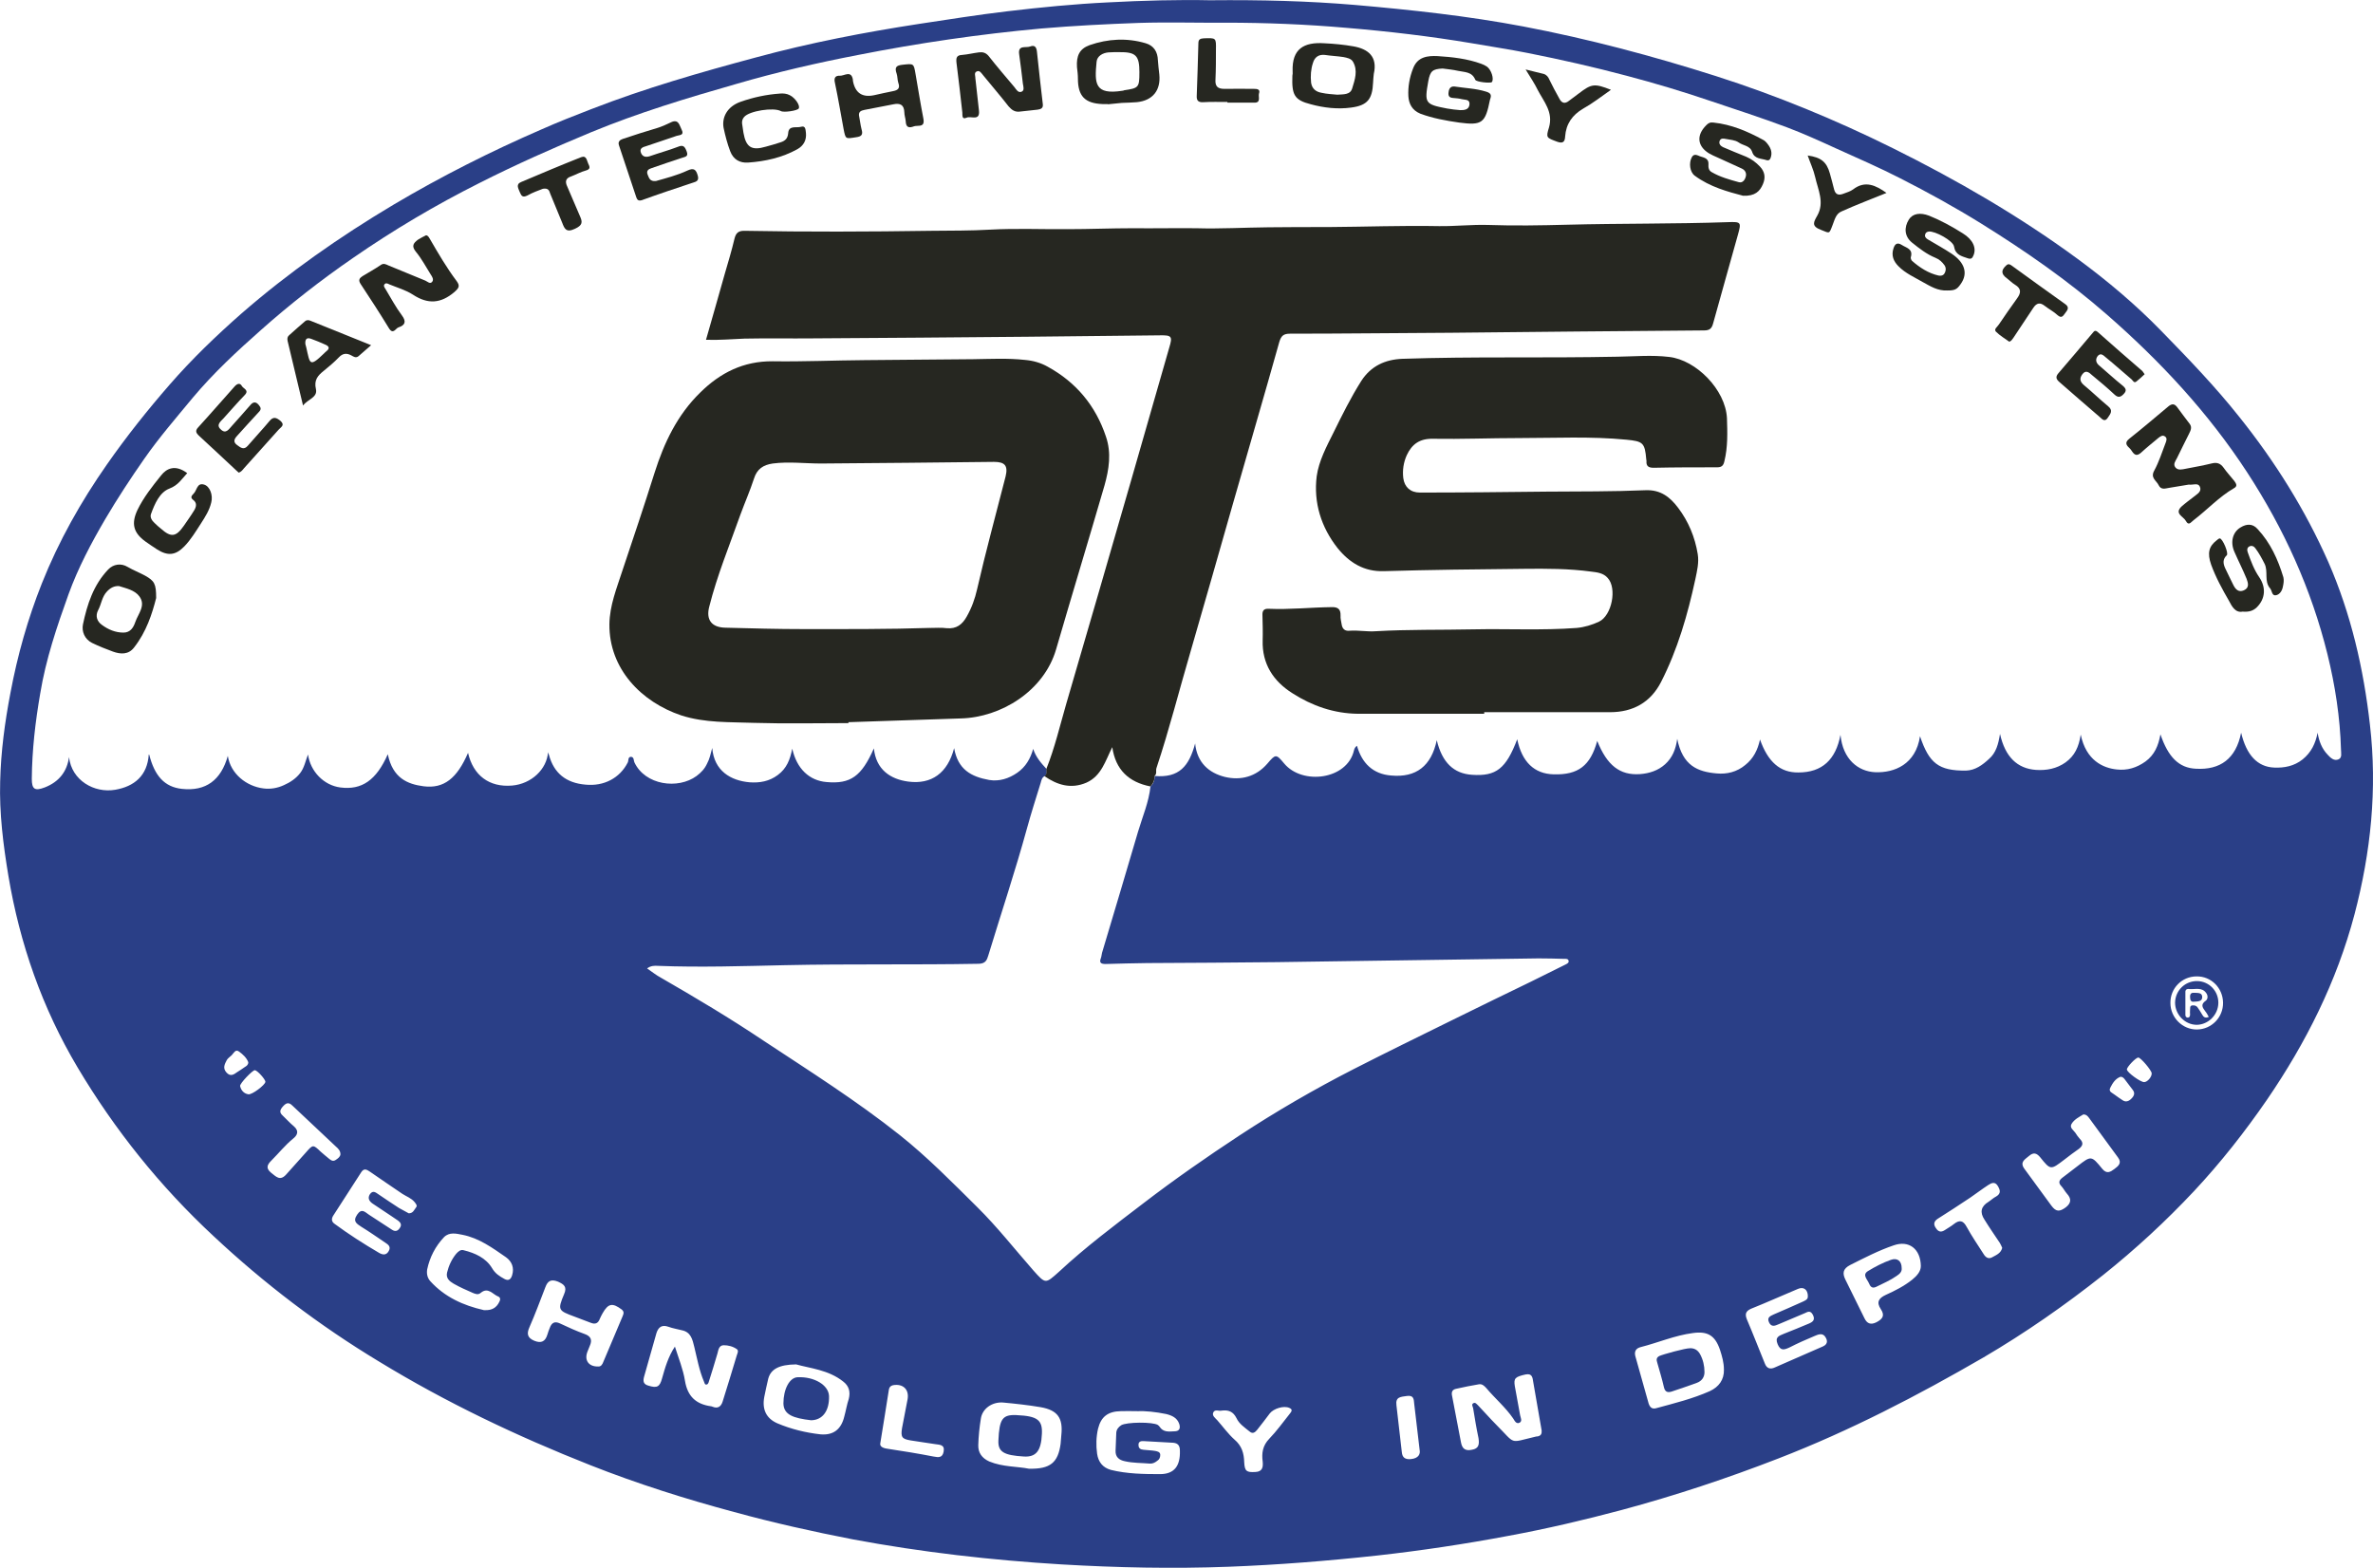 <svg xmlns="http://www.w3.org/2000/svg" id="Layer_2" data-name="Layer 2" viewBox="0 0 866.48 572.48"><defs><style>      .cls-1 {        fill: #262721;      }      .cls-1, .cls-2 {        fill-rule: evenodd;      }      .cls-2 {        fill: #2a3f87;      }    </style></defs><g id="Layer_1-2" data-name="Layer 1"><g><path class="cls-2" d="M442.18.09h0c18.11-.17,35.36.26,52.52,1.71,20.58,1.79,41.16,4.01,61.49,7.86,23.83,4.53,47.23,10.76,70.29,18.1,22.2,7.09,43.73,15.97,64.57,26.3,23.57,11.7,46.29,24.85,67.47,40.4,10.93,8.03,21.27,16.74,30.66,26.39,9.82,10.08,19.64,20.24,28.44,31.34,13.07,16.31,24.08,33.9,32.54,53.03,8.28,18.96,12.89,38.94,15.2,59.44,2.73,23.48.34,46.54-5.64,69.26-6.49,24.51-17.68,46.8-31.94,67.64-8.11,11.78-16.91,22.97-26.65,33.39-10.34,11.02-21.44,21.27-33.22,30.66-13.92,11.02-28.35,21.09-43.64,30.06-24.17,14.01-48.85,26.82-74.9,36.9-18.7,7.26-37.75,13.58-57.13,18.79-13.75,3.67-27.59,6.92-41.51,9.48-15.88,2.99-31.77,5.38-47.82,7.17-18.02,1.96-36.04,3.41-54.23,4.1-20.41.77-40.74.34-61.06-.85-25.54-1.54-50.99-4.44-76.18-9.14-14.52-2.82-29.04-6.06-43.38-9.99-17.85-4.79-35.36-10.34-52.44-17.08-26.82-10.59-52.69-22.89-77.29-37.91-21.78-13.15-41.85-28.44-60.38-45.78-19.56-18.19-36.04-38.77-49.62-61.57-12.9-21.69-21.1-45.09-25.28-70.03-1.88-11.36-3.33-22.8-2.99-34.42.26-10.93,1.71-21.69,3.76-32.37,2.56-13.66,6.32-26.99,11.44-39.88,6.15-15.46,14.26-29.89,23.83-43.56,7.09-10.16,14.86-19.9,22.97-29.21,8.03-9.22,16.83-17.68,26.05-25.79,17.25-15.03,35.96-28.1,55.6-39.8,17.42-10.33,35.53-19.47,54.06-27.5,5.98-2.65,12.04-5.04,18.02-7.34,19.73-7.68,39.97-13.49,60.38-18.96,19.56-5.3,39.46-9.14,59.44-12.21,10.76-1.62,21.44-3.33,32.28-4.61,12.21-1.45,24.42-2.65,36.72-3.24,12.81-.68,25.62-1.03,37.58-.77M381.38,283.44h0c-.94.51-1.11,1.45-1.37,2.39-1.71,5.55-3.5,11.1-5.04,16.74-4.27,15.54-9.39,30.83-14.09,46.29-.51,1.71-1.02,2.99-3.42,3.07-23.57.43-47.23,0-70.8.51-15.46.34-30.92.85-46.37.25-1.28-.09-2.65-.09-4.01.94,1.88,1.28,3.33,2.48,4.95,3.33,12.73,7.34,25.36,14.86,37.58,23.06,16.83,11.1,33.99,21.95,49.79,34.5,10.08,8.03,19.13,17.25,28.27,26.3,7.34,7.26,13.67,15.37,20.5,23.14,4.44,4.95,4.35,4.87,9.31.43,9.73-9.05,20.33-16.99,30.83-25.02,11.36-8.71,23.14-16.91,35.1-24.77,13.41-8.8,27.24-16.82,41.59-24.17,11.7-5.98,23.57-11.78,35.36-17.59,9.82-4.87,19.73-9.65,29.55-14.43,4.18-2.05,8.37-4.18,12.56-6.23.51-.26,1.2-.6,1.11-1.2-.09-.94-.94-.85-1.54-.85-3.16-.09-6.32-.17-9.48-.17-31.85.43-63.71.94-95.57,1.37-15.72.17-31.51.26-47.31.34-5.04.08-10.16.17-15.2.34-1.62,0-2.39-.43-1.71-2.13.26-.69.26-1.37.43-1.97,4.44-14.78,8.79-29.46,13.15-44.24,1.62-5.46,3.93-10.76,4.53-16.48,1.11-1.02,1.54-2.31,1.54-3.84,8.97.77,12.55-3.59,14.77-11.87.69,7,5.04,10.76,10.85,12.21,5.72,1.37,11.36,0,15.54-4.87,2.99-3.5,3.16-3.59,6.15,0,6.66,7.94,22.97,5.89,25.45-4.78.17-.68.42-1.28,1.11-1.71,1.79,6.32,5.81,10.33,12.47,10.85,9.14.85,14.69-3.5,16.66-12.9,1.96,8.2,6.23,12.21,12.89,12.64,8.8.6,12.39-2.22,16.49-12.98,1.71,8.28,6.23,12.64,13.32,12.81,8.97.25,13.41-3.16,15.89-12.21,3.59,8.97,8.28,12.64,15.63,12.13,3.41-.26,6.57-1.28,9.14-3.58,2.65-2.39,3.93-5.47,4.44-9.31,1.96,9.82,7.43,12.04,14.43,12.64,3.67.34,7.34-.51,10.42-3.08,2.99-2.39,4.53-5.46,5.38-9.31,2.9,8.2,7.35,12.13,14.01,12.04,8.71,0,13.66-4.7,15.37-13.75.85,8.97,6.49,13.41,12.73,13.66,6.92.25,14.77-2.82,16.31-13.15,3.33,9.91,6.83,12.64,16.74,12.56,3.42-.09,6.07-2.05,8.46-4.27,2.56-2.22,3.42-5.38,4.01-9.14,1.88,8.45,6.32,12.64,13.07,13.15,3.93.26,7.6-.43,10.85-2.73,3.33-2.39,4.87-5.64,5.55-10.16,1.96,9.48,8.2,12.21,13.15,12.73,3.84.43,7.26-.6,10.5-2.91,3.24-2.39,4.7-5.64,5.46-9.91,2.82,8.28,6.75,12.3,12.98,12.55,8.79.51,14.6-3.59,16.48-13.15,1.96,8.2,5.98,12.47,12.04,12.73,3.67.17,7.34-.52,10.42-2.99,3.16-2.56,4.7-5.81,5.47-9.74.51,3.08,1.54,5.81,3.67,8.03,1.02,1.11,2.31,2.39,3.93,1.71,1.45-.6.94-2.3.94-3.59-.34-11.79-2.13-23.4-4.95-34.84-5.9-23.83-15.89-45.78-29.3-66.36-14.26-21.86-31.77-40.65-51.24-57.64-14.26-12.47-29.8-23.23-45.86-33.22-9.65-5.98-19.56-11.44-29.64-16.57-7.68-3.93-15.54-7.34-23.32-10.85-5.98-2.73-11.96-5.46-18.1-7.77-9.14-3.42-18.36-6.41-27.5-9.48-10.25-3.5-20.58-6.58-30.92-9.31-11.87-3.16-23.91-5.89-35.95-8.28-6.83-1.37-13.75-2.39-20.58-3.59-15.2-2.56-30.49-4.35-45.78-5.63-14.6-1.28-29.38-1.88-44.07-1.88-10.59.08-21.09-.25-31.68.08-11.96.43-23.83,1.03-35.78,2.05-22.46,2.05-44.66,5.3-66.78,9.65-15.03,2.9-29.89,6.32-44.5,10.59-17.94,5.13-35.78,10.51-53.12,17.68-13.75,5.72-27.41,11.78-40.74,18.53-15.97,8.03-31.26,17.08-45.95,27.24-11.79,8.11-23.06,16.91-33.73,26.39-8.79,7.77-17.34,15.71-24.94,24.77-6.06,7.35-12.3,14.52-17.76,22.38-4.95,7.09-9.65,14.26-14.09,21.78-5.21,8.88-9.99,17.93-13.49,27.58-4.27,11.87-8.28,23.74-10.33,36.21-1.79,10.33-2.99,20.67-3.08,31.17,0,3.84,1.11,4.52,4.7,3.16,5.3-2.05,8.2-5.89,8.89-11.1.94,8.54,9.22,13.24,16.82,11.95,7-1.19,11.78-5.12,12.3-12.89.09.09.17.09.17.09,1.96,7.69,5.55,11.79,11.95,12.47,8.71.94,14.26-3.16,16.74-12.04,1.02,6.57,6.83,11.1,12.98,11.87,2.56.34,5.12-.09,7.52-1.2,2.3-1.02,4.35-2.39,5.89-4.36,1.54-1.96,1.96-4.44,2.9-6.83.86,6.23,5.81,11.27,11.79,12.04,7.86,1.03,13.15-2.65,17.34-12.13,1.79,8.71,7.17,10.93,13.07,11.7,7.43.94,12.21-2.9,16.23-12.21,1.88,8.28,7.77,12.64,16.06,11.95,7.09-.6,12.73-5.98,13.15-12.21,0,.17.17.6.34,1.02,1.79,6.66,6.23,10.25,13.32,10.85,6.75.68,12.56-2.39,15.46-8.11.34-.68,0-1.97,1.11-2.05,1.2,0,1.02,1.37,1.28,1.97,3.93,8.45,15.97,9.99,22.71,5.04,1.71-1.28,2.99-2.65,3.85-4.53.94-1.71,1.28-3.5,1.88-5.72.68,8.37,6.75,11.95,13.67,12.55,3.67.26,7.17-.34,10.25-2.65,3.25-2.39,4.53-5.63,5.3-9.65,1.62,7.34,6.23,11.7,12.56,12.21,8.71.77,12.72-2.05,17.25-12.3.77,7.77,6.06,11.27,12.56,12.13,8.46,1.11,14.35-3.08,16.74-12.21,1.37,7.77,6.15,10.42,12.81,11.62,3.67.6,7.17-.51,10.25-2.65,3.08-2.14,4.78-5.12,5.81-8.71.94,2.99,2.9,5.21,4.87,7.34.09,1.03.26,1.96-.68,2.65M246.44,491.73h0c1.28,4.1,2.99,8.2,3.67,12.47.94,5.72,4.02,8.54,9.48,9.31.17,0,.43.09.6.17,1.88.77,3.08,0,3.67-1.88,1.79-5.64,3.5-11.36,5.21-17,.25-.68.68-1.62,0-2.13-1.45-1.03-3.16-1.45-4.87-1.45-1.71.09-1.88,1.71-2.22,2.99-1.02,3.42-2.05,6.92-3.16,10.33-.09.43-.43,1.03-.77,1.03-.77.17-.77-.6-1.02-1.11-1.71-4.02-2.48-8.37-3.5-12.55-.68-2.73-1.2-5.47-4.53-6.15-1.62-.43-3.33-.68-4.95-1.28-2.39-.85-3.67.17-4.35,2.3-1.54,5.29-2.99,10.68-4.53,15.97-.43,1.62-.26,2.73,1.62,3.24,3.07.94,4.1.51,4.95-2.65,1.11-3.93,2.22-7.86,4.69-11.61M562.94,522.48h0c-1.02-6.06-2.05-11.87-3.08-17.76-.26-1.62-.34-3.33-2.82-2.82-3.76.85-4.36,1.36-3.93,4.18.6,3.59,1.36,7.17,1.96,10.76.17.85.85,2.05-.17,2.65-1.28.68-1.88-.77-2.39-1.54-2.82-4.1-6.66-7.34-9.82-11.1-.77-.85-1.54-1.54-2.65-1.37-2.74.43-5.47,1.03-8.2,1.62-1.54.26-1.96,1.2-1.62,2.65,1.11,5.64,2.13,11.27,3.24,16.91.43,2.39,1.62,3.24,4.01,2.73,2.57-.43,2.73-2.05,2.39-4.27-.77-3.59-1.36-7.26-1.96-10.93-.17-.68-.68-1.37.08-1.79.77-.43,1.2.34,1.71.77,2.22,2.3,4.35,4.78,6.66,7.09,7.34,7.34,4.44,6.66,14.35,4.35.26-.08.43-.08.6-.08,1.37-.17,1.71-1.02,1.62-2.05M629.47,500.1h0c0-2.56-.68-4.87-1.45-7.26-1.79-5.21-4.53-6.83-9.91-6.06-6.57.86-12.64,3.5-19.04,5.13-1.62.42-2.39,1.45-1.96,3.24,1.62,5.72,3.25,11.53,4.87,17.34.43,1.28,1.2,2.22,2.82,1.71,6.58-1.79,13.24-3.42,19.56-6.23,3.25-1.54,5.21-4.1,5.12-7.86M375.74,536.31h0c7.77.17,10.59-2.22,11.53-9.05.08-1.11.17-2.13.26-3.16.68-6.23-1.28-9.14-7.52-10.25-4.53-.77-9.22-1.28-13.83-1.71-4.02-.25-7.52,2.31-8.03,5.9-.51,3.16-.85,6.41-.94,9.65-.09,2.82,1.37,4.78,4.01,5.98,4.96,2.05,10.34,1.79,14.52,2.65M290.68,498.22h0c-6.32.08-9.22,1.79-10.16,5.21-.51,2.22-1.02,4.44-1.45,6.66-.85,4.53.68,7.86,4.78,9.65,5.04,2.13,10.34,3.42,15.72,4.02,4.78.43,7.6-1.88,8.71-6.49.6-2.14.94-4.36,1.63-6.41.68-2.65.09-4.78-2.05-6.4-5.38-4.27-12.04-4.78-17.17-6.24M415.2,515.3h0c-2.56,0-4.27-.09-5.98,0-4.61.09-7.17,1.96-8.28,6.41-.68,2.99-.77,6.06-.34,9.14.43,2.91,1.96,5.04,5.04,5.9,5.89,1.45,11.95,1.54,17.93,1.54,5.29,0,7.43-3.08,7.26-8.54,0-1.62-.51-2.73-2.39-2.91-3.59-.17-7.17-.42-10.76-.6-1.11-.09-2.05.17-1.96,1.45,0,1.2.77,1.63,1.88,1.71,1.37.17,2.82.17,4.27.43.77.17,1.79.34,1.79,1.45,0,.94-.34,1.71-1.2,2.22-.77.6-1.62,1.03-2.65.94-2.99-.26-6.06-.17-9.05-.85-2.14-.43-3.5-1.54-3.42-3.84.09-2.14.17-4.36.26-6.58.09-1.2.77-2.05,1.79-2.73,1.88-1.19,11.61-1.28,13.41-.09.25.17.43.43.6.6,1.36,2.14,3.41,1.79,5.38,1.71,1.96,0,2.31-1.19,1.8-2.73-.77-2.22-2.65-3.07-4.78-3.59-3.76-.76-7.52-1.19-10.59-1.02M760.74,406.93h0c-1.54.94-3.33,1.79-4.35,3.5-.77,1.37.68,2.22,1.36,3.16.51.85,1.11,1.62,1.71,2.31,1.37,1.36,1.11,2.47-.34,3.59-1.79,1.28-3.59,2.56-5.3,3.93-5.04,3.84-5.04,3.93-8.88-.85-1.36-1.62-2.48-1.79-4.01-.51-1.45,1.28-3.59,2.22-1.71,4.78,3.33,4.44,6.49,8.97,9.82,13.41,1.71,2.3,2.99,2.3,5.29.6,2.05-1.62,2.05-3.16.34-5.04-.68-.77-1.19-1.79-1.88-2.56-1.28-1.28-1.03-2.22.34-3.25,1.79-1.37,3.67-2.82,5.46-4.18,4.96-3.84,5.04-3.93,9.06,1.02,1.62,1.96,2.99,1.11,4.44,0,1.36-1.02,2.82-2.14,1.28-4.18-3.5-4.78-7-9.56-10.5-14.35-.51-.68-1.02-1.36-2.13-1.36M149.25,443.05h0c1.62,0,1.97-1.28,2.65-2.13.6-.68,0-1.28-.51-1.97-1.2-1.45-2.99-2.05-4.44-2.99-4.01-2.73-7.94-5.38-11.87-8.11-1.03-.68-2.13-1.45-3.16.17-3.33,5.21-6.74,10.42-10.08,15.63-.77,1.11-1.03,2.31.34,3.25,5.21,3.84,10.68,7.34,16.23,10.59,1.2.68,2.56,1.03,3.5-.6.94-1.62-.09-2.39-1.28-3.16-2.9-1.96-5.72-3.93-8.63-5.72-1.62-1.11-3.33-1.88-1.62-4.44,1.71-2.56,2.9-.94,4.36,0,2.82,1.88,5.64,3.67,8.37,5.46,1.28.86,2.22.43,2.91-.68.77-1.11.25-1.97-.69-2.65-.85-.51-1.54-1.11-2.39-1.62-2.31-1.54-4.61-3.08-6.92-4.61-1.2-.85-1.88-1.96-.94-3.42,1.11-1.53,2.14-.6,3.16.09,2.48,1.71,4.95,3.33,7.43,4.95,1.19.68,2.47,1.37,3.58,1.96M176.66,478.41h.52c2.39.08,4.1-.85,5.12-2.99.43-.69.51-1.62-.34-1.97-2.05-.77-3.67-3.59-6.41-1.37-.94.85-1.96.43-2.99,0-2.31-1.02-4.7-2.05-6.92-3.33-1.45-.85-2.9-1.96-2.39-4.1.6-2.48,1.71-4.87,3.33-6.83.77-.85,1.62-1.62,2.73-1.28,4.18,1.02,8.11,2.82,10.33,6.49,1.2,2.05,2.73,2.99,4.61,4.02,1.45.77,2.3.09,2.74-1.37.85-2.73-.09-5.04-2.22-6.58-4.95-3.42-9.82-7-15.89-8.2-2.22-.42-4.78-1.11-6.75.86-3.16,3.33-5.21,7.34-6.15,11.78-.26,1.62.09,3.16,1.19,4.35,5.21,5.72,11.96,8.8,19.47,10.5M660.13,473.2h0c-.09-2.31-1.54-3.42-3.59-2.56-5.72,2.39-11.36,4.95-17.16,7.26-1.88.85-2.31,1.88-1.54,3.84,2.3,5.38,4.36,10.76,6.57,16.14.69,1.88,2.05,2.22,3.67,1.45,5.89-2.56,11.7-5.13,17.59-7.69,2.05-.94,1.54-2.56.6-3.76-1.02-1.2-2.56-.51-3.76,0-3.08,1.28-6.15,2.65-9.14,4.18-1.88.86-3.25,1.28-4.27-1.19-1.11-2.65.51-3.07,2.3-3.84,3.08-1.19,6.15-2.48,9.22-3.76,1.37-.6,2.22-1.37,1.37-3.07-.85-1.71-1.79-1.28-2.99-.68-3.16,1.36-6.32,2.65-9.48,4.01-1.37.6-2.73,1.2-3.59-.68-.85-1.88.6-2.3,1.79-2.9,3.5-1.54,7-2.99,10.5-4.61.85-.43,2.05-.77,1.88-2.14M218.43,498.99h0c1.02.08,1.54-.77,1.88-1.71,2.31-5.55,4.7-11.02,7-16.57.34-.85.77-1.71-.34-2.56-3.33-2.48-4.87-2.22-6.92,1.37-.43.68-.69,1.36-1.03,2.05-.6,1.62-1.62,2.14-3.33,1.45-2.05-.77-4.1-1.54-6.06-2.3-5.8-2.14-6.06-2.39-3.67-8.11,1.2-2.73,0-3.59-2.22-4.61-2.56-1.02-3.76-.25-4.61,2.05-1.88,4.87-3.67,9.73-5.81,14.6-1.02,2.3-.85,3.84,1.79,4.95,2.56,1.03,4.01.26,4.78-2.31.26-.85.51-1.62.85-2.39.68-1.88,1.79-2.56,3.76-1.62,2.9,1.37,5.89,2.73,8.97,3.84,2.39.85,2.82,2.22,1.88,4.35-.26.77-.6,1.37-.86,2.14-1.2,3.08.43,5.46,3.93,5.38M701.38,462.35h0c-.09-6.32-4.36-9.56-9.91-7.6-5.55,1.88-10.76,4.61-15.88,7.17-2.65,1.36-2.91,2.99-1.79,5.29,2.3,4.7,4.69,9.48,7,14.18.94,1.96,2.31,2.47,4.35,1.45,2.31-1.2,3.16-2.48,1.62-4.78-1.71-2.57-.77-4.02,1.79-5.21,3.42-1.54,6.75-3.24,9.65-5.55,1.79-1.45,3.16-3.07,3.16-4.95M124.31,421.53h0c0-1.37-.85-2.14-1.62-2.82-5.29-5.04-10.68-9.99-15.97-15.03-1.37-1.37-2.31-.85-3.33.26-1.11,1.2-1.54,2.22-.17,3.42,1.36,1.28,2.64,2.73,4.1,3.93,2.05,1.79,1.19,3.33-.34,4.53-2.91,2.39-5.21,5.29-7.86,7.94-1.45,1.45-2.22,2.73-.17,4.44,1.79,1.36,3.25,3.24,5.55.68,2.39-2.73,4.87-5.38,7.26-8.11,2.48-2.82,2.56-2.9,5.3-.26,1.02.94,2.13,1.79,3.24,2.73.77.6,1.45.94,2.39.25.77-.51,1.54-1.11,1.62-1.96M731.1,455.69h0c-.26-.6-.52-1.2-.86-1.79-1.88-2.82-3.84-5.64-5.63-8.54q-2.65-4.01,1.45-6.49c.94-.6,1.79-1.45,2.82-1.96,1.88-1.11,1.45-2.39.6-3.84-1.02-1.71-2.31-1.11-3.5-.34-2.22,1.45-4.36,3.08-6.58,4.61-3.93,2.65-7.94,5.21-11.96,7.77-1.45,1.03-1.45,2.14-.51,3.42.85,1.28,1.8,1.54,3.16.68,1.11-.77,2.3-1.37,3.33-2.22,2.05-1.62,3.42-1.37,4.69,1.02,1.88,3.41,4.1,6.66,6.23,9.99.68,1.11,1.71,1.88,3.08,1.11,1.54-.85,3.16-1.45,3.67-3.42M445.77,515.13h0c-.68.17-2.14-.6-2.73.6-.6,1.2.68,2.05,1.45,2.9,2.05,2.31,3.93,4.95,6.23,7.01,2.73,2.3,3.5,5.04,3.59,8.28.17,3.33.86,3.76,4.02,3.59,2.73-.09,2.9-1.88,2.73-3.76-.43-3.16,0-5.89,2.39-8.37,2.73-2.82,5.04-6.06,7.43-9.05.6-.76,1.37-1.62-.09-2.22-2.05-.94-5.8.26-7.17,2.05-1.45,1.96-2.99,3.93-4.53,5.89-.77.94-1.62,1.71-2.81.68-1.79-1.45-3.85-2.82-4.78-4.87-1.2-2.39-2.9-3.16-5.72-2.73M321.42,527.09h0c-.17.94.68,1.62,2.3,1.88,5.72.85,11.44,1.79,17.17,2.9,1.79.34,3.25.51,3.67-1.79.51-2.65-1.53-2.48-2.99-2.73-3.08-.51-6.06-.85-9.05-1.37-3.16-.51-3.67-1.2-3.16-4.44.68-3.59,1.36-7.09,2.05-10.67.6-3.59-1.79-5.72-5.38-5.04-.94.25-1.28.77-1.45,1.53-1.02,6.32-1.97,12.64-3.16,19.73M518.36,529.39h0c-.77-6.32-1.37-11.53-1.97-16.74-.17-1.62-.08-3.24-2.65-2.9-2.22.34-4.27.26-3.84,3.42.68,5.72,1.28,11.35,1.96,17.08.17,1.96,1.19,2.73,3.24,2.56,2.99-.26,3.59-1.97,3.25-3.42M802.07,356.54h0c-5.38,0-9.65,4.35-9.56,9.74,0,5.3,4.44,9.74,9.74,9.65,5.3-.09,9.56-4.44,9.48-9.82-.09-5.38-4.35-9.65-9.65-9.57M96.9,395.06h0c.09-.85-2.9-4.18-3.84-4.27-.77-.09-5.64,4.95-5.38,5.81.34,1.54,1.36,2.73,2.99,2.99,1.36.25,6.15-3.42,6.23-4.53M782.94,395.15h0c1.28-.09,2.82-1.97,2.73-3.25-.09-1.11-4.01-5.72-4.87-5.72-.85-.09-4.27,3.5-4.18,4.35,0,1.03,5.04,4.7,6.32,4.61M90.66,387.89h0c-.6-1.62-1.97-2.9-3.42-3.93-1.28-.94-1.88.6-2.65,1.37-.6.6-1.45,1.11-1.79,1.79-.77,1.45-1.53,2.9-.17,4.44,1.45,1.71,2.73.85,4.01-.09.94-.6,1.88-1.2,2.82-1.88.6-.34,1.2-.77,1.2-1.71M774.31,393.18h0c-1.88.68-2.9,2.31-3.76,4.02-.77,1.53.85,1.88,1.62,2.56.94.68,1.88,1.37,2.82,1.96,1.19.86,2.3.43,3.24-.51,1.03-1.02,1.45-2.05.52-3.24-1.03-1.28-1.97-2.65-2.99-3.93-.34-.43-.77-.85-1.45-.85"></path><path class="cls-1" d="M382.06,280.79h0c3.07-7.68,4.96-15.8,7.26-23.74,8.03-27.33,15.89-54.65,23.83-82.07,4.61-16.06,9.22-32.11,13.83-48.17,1.2-3.93.85-4.44-3.33-4.36l-48.17.51c-26.22.26-52.44.43-78.57.6-8.37.09-16.74-.09-25.11.09-4.52.17-9.05.6-14.01.43,2.31-8.11,4.61-16.06,6.83-24,1.28-4.36,2.56-8.63,3.59-12.98.51-2.05,1.45-2.82,3.5-2.82,22.8.43,45.6.34,68.32,0,7.17-.09,14.43,0,21.61-.43,9.4-.51,18.87-.09,28.27-.17,7.86,0,15.8-.34,23.74-.34,7.68.09,15.46-.09,23.14,0,8.79.26,17.59-.26,26.3-.34,7.34-.09,14.69-.09,21.95-.09,13.41-.08,26.82-.6,40.31-.34,5.98.09,11.95-.6,17.93-.43,9.65.34,19.3.17,28.87-.08,19.56-.51,39.2-.26,58.76-.94,4.87-.17,4.95,0,3.67,4.61-2.99,10.76-6.06,21.52-9.05,32.37-.51,1.88-1.28,2.56-3.33,2.56-30.74.25-61.58.51-92.32.85-19.64.09-39.2.34-58.84.34-2.39,0-3.24.77-3.93,3.07-5.55,19.81-11.36,39.54-16.99,59.27-5.12,17.85-10.16,35.78-15.37,53.63-4.18,14.18-7.77,28.52-12.47,42.61-.34.94.26,2.13-.68,2.9,0,1.54-.52,2.82-1.54,3.84-7.86-1.54-12.73-6.06-13.92-14.34-2.56,5.04-3.93,10.5-9.48,12.98-5.64,2.39-10.59.85-15.29-2.39.94-.68.77-1.62.68-2.65"></path><path class="cls-1" d="M309.81,264.05h0c-11.44,0-22.97.26-34.42-.09-8.88-.34-17.94.09-26.65-2.73-14.52-4.87-26.39-16.99-26.22-33.31.09-6.83,2.65-13.07,4.69-19.39,4.01-11.96,8.03-23.91,11.79-35.87,3.5-11.02,8.28-21.1,16.65-29.29,7.34-7.26,15.8-11.53,26.48-11.45,11.19.17,22.46-.34,33.73-.42,13.15-.17,26.3-.17,39.46-.34,6.32-.08,12.64-.43,18.87.26,2.99.25,5.81,1.03,8.37,2.48,10.42,5.72,17.51,14.26,21.27,25.53,2.05,5.98,1.11,11.96-.51,17.76-5.81,19.98-11.87,39.88-17.68,59.87-4.44,15.29-20.16,24.93-34.84,25.28-13.67.43-27.33.94-41,1.37v.34ZM339.61,229.3h0c2.05,0,4.1-.17,6.06.09,3.59.34,5.72-1.37,7.34-4.27,1.79-3.16,2.99-6.49,3.76-9.91,3.16-13.84,6.92-27.5,10.42-41.25.94-3.93-.26-5.3-4.27-5.3-21.01.26-42.02.43-63.11.6-5.89,0-11.79-.77-17.68,0-3.42.51-5.72,1.97-6.83,5.55-1.45,4.44-3.33,8.71-4.96,13.15-3.93,11.1-8.45,22.03-11.36,33.56-1.28,4.87.94,7.6,5.89,7.69,9.57.25,19.04.51,28.61.51,15.37,0,30.75.08,46.12-.43"></path><path class="cls-1" d="M541.93,260.64h-46.12c-8.71-.09-16.74-2.9-23.91-7.51-6.92-4.36-11.1-10.67-10.85-19.3.09-2.99,0-6.06-.08-9.14-.09-1.71.51-2.48,2.3-2.39,7.6.34,15.29-.51,22.89-.6,2.3-.09,3.41.68,3.33,3.07-.09,1.11.26,2.22.42,3.33.26,1.62,1.28,2.39,2.82,2.22,3.24-.26,6.41.43,9.74.17,11.79-.68,23.57-.43,35.44-.68,12.55-.26,25.19.43,37.75-.51,2.9-.26,5.64-1.11,8.2-2.3,4.7-2.22,6.66-12.21,3.16-15.97-1.54-1.79-3.85-2.05-5.98-2.3-8.2-1.11-16.4-1.11-24.6-1.02-17.08.17-34.07.34-51.07.85-7.34.26-12.72-3.16-16.99-8.45-5.98-7.6-8.8-16.57-7.6-26.22.77-5.55,3.59-10.85,6.15-15.97,3.16-6.41,6.32-12.81,10.16-18.87,3.5-5.38,8.63-7.77,14.95-8.03,12.98-.43,25.96-.51,38.94-.51s26.39,0,39.63-.26c6.24-.09,12.56-.68,18.88.09,9.82,1.11,20.58,11.95,21.09,22.37.17,5.21.34,10.51-.94,15.71-.34,1.54-.94,2.22-2.65,2.22-7.77,0-15.45,0-23.23.17-1.88,0-2.73-.68-2.56-2.48,0-.17-.09-.43-.09-.6-.51-6.06-1.2-6.58-7.17-7.17-13.07-1.28-26.22-.6-39.28-.6-10.5,0-21.01.43-31.51.26-4.78-.09-7.6,1.97-9.48,5.98-1.19,2.65-1.62,5.47-1.28,8.37.43,3.33,2.65,5.29,6.06,5.29,15.37,0,30.75-.17,46.2-.34,12.04-.09,24.08,0,36.13-.51,5.64-.25,9.05,2.56,11.96,6.41,3.76,4.95,6.15,10.68,7.17,16.91.51,3.16-.26,6.15-.85,9.05-2.82,13.07-6.49,25.79-12.55,37.66-3.85,7.52-10.33,11.02-18.62,11.02h-45.95v.6Z"></path><path class="cls-1" d="M799.25,176.95h0c-2.22.34-4.78.77-7.26,1.2-1.45.26-2.91.77-3.76-.94-.77-1.71-3.16-2.65-1.62-5.38,1.71-3.16,2.82-6.66,4.1-9.99.34-.85.68-1.79-.09-2.39-.94-.77-1.79-.09-2.56.51-2.14,1.79-4.27,3.5-6.32,5.38-2.3,1.96-2.99-.43-3.93-1.45-1.02-1.02-2.39-2.05-.34-3.67,4.87-3.85,9.56-7.86,14.35-11.87,1.2-.94,2.14-1.03,3.16.34,1.46,2.05,3.08,4.1,4.61,6.15.85,1.2.34,2.3-.26,3.5-1.45,2.99-2.99,5.89-4.44,8.97-.52,1.03-1.54,2.22-.52,3.42.94,1.11,2.48.68,3.76.43,3.16-.6,6.4-1.19,9.57-1.96,1.79-.43,3.07,0,4.19,1.54,1.19,1.71,2.65,3.25,3.93,4.87.6.85,1.37,1.88-.09,2.65-5.46,3.16-9.74,7.86-14.77,11.7-.94.68-1.79,2.22-2.82.25-.86-1.62-4.36-2.65-1.54-5.29,1.45-1.28,2.99-2.39,4.53-3.59,1.11-.94,2.9-1.79,2.14-3.59-.68-1.53-2.39-.6-4.02-.77"></path><path class="cls-1" d="M155.57,85.91h0c.77.09,1.02.77,1.36,1.28,3.08,5.3,6.15,10.59,9.82,15.46,1.28,1.79.85,2.48-.85,4.01-4.95,4.19-9.65,4.53-15.12.94-2.65-1.71-5.72-2.56-8.62-3.76-.51-.26-1.11-.6-1.62-.17-.68.6-.17,1.28.17,1.79,1.96,3.24,3.76,6.66,6.06,9.73,1.71,2.3,1.11,3.59-1.28,4.36-1.02.34-1.96,2.82-3.5.26-3.33-5.46-6.83-10.84-10.33-16.14-.94-1.45-.34-2.13.69-2.82,2.22-1.36,4.44-2.56,6.57-4.01,1.11-.86,1.96-.34,2.91.09,4.52,1.79,8.97,3.76,13.49,5.55.77.34,1.71,1.37,2.48.43.68-.85,0-1.88-.51-2.65-1.79-2.82-3.33-5.81-5.47-8.37-1.71-2.13-.77-3.16.77-4.35.94-.6,1.96-1.11,2.99-1.63"></path><path class="cls-1" d="M356.18,28.86h0c.43,3.76.85,7.69,1.28,11.53.42,3.93-2.91,1.88-4.45,2.56-1.88.86-1.54-.85-1.62-1.88-.68-6.06-1.36-12.13-2.14-18.19-.17-1.71,0-2.73,2.05-2.82,2.05-.17,4.1-.68,6.15-.94,1.36-.17,2.47.09,3.5,1.28,3.08,3.93,6.32,7.69,9.48,11.44.68.86,1.36,2.22,2.65,1.62,1.03-.43.6-1.88.43-2.82-.43-3.67-.86-7.26-1.37-10.84-.51-3.5,2.48-2.22,4.01-2.82,1.53-.6,2.3.08,2.48,1.88.68,6.32,1.36,12.73,2.13,19.04.26,1.62-.68,1.96-1.88,2.14-2.05.26-4.18.43-6.24.68-1.96.34-3.16-.51-4.36-1.88-2.99-3.84-6.15-7.51-9.22-11.27-.68-.77-1.28-2.05-2.48-1.45-1.03.51-.34,1.71-.43,2.73"></path><path class="cls-1" d="M818.98,223.32h0c-2.73.6-4.02-1.88-5.04-3.84-2.47-4.27-4.87-8.63-6.57-13.32-1.45-4.18-.85-6.66,2.05-8.88.34-.26.77-.68,1.11-.68,1.03,0,3.33,5.47,2.56,6.15-1.54,1.45-1.37,2.99-.6,4.7,1.03,2.05,1.96,4.18,2.99,6.15.77,1.54,1.88,2.82,3.84,1.96,2.13-.94,1.54-2.73,1.02-4.18-1.36-3.33-2.99-6.49-4.44-9.82-1.62-3.59-.68-7.26,2.22-8.97,2.22-1.37,4.44-1.45,6.23.6,4.7,5.04,7.43,11.1,9.4,17.59.26,1.03.09,2.31-.17,3.42-.25,1.45-1.11,2.9-2.56,3.16-1.54.26-1.37-1.71-2.14-2.56-2.22-2.56-.6-6.06-1.96-8.88-1.03-2.05-2.05-3.93-3.33-5.64-.51-.77-1.37-1.2-2.22-.77-1.03.51-.85,1.54-.6,2.22,1.11,3.16,2.3,6.32,4.18,9.05,2.56,3.76,2.22,7.94-.94,11.02-1.28,1.2-2.73,1.71-5.04,1.54"></path><path class="cls-1" d="M526.82,25.02h0c-3.76.17-4.61.94-5.29,4.61-1.45,8.11-1.19,8.45,6.83,9.99,1.62.26,3.24.51,4.87.6,1.37,0,3.07-.09,3.33-1.96.25-2.14-1.62-1.71-2.82-2.05-.94-.26-2.05-.34-3.08-.43-1.45-.08-1.96-.69-1.71-2.22.17-1.36.86-2.13,2.22-1.96,3.84.6,7.69.68,11.53,1.88,1.63.51,1.96,1.19,1.45,2.65,0,.09-.09.17-.09.26-1.71,8.54-2.82,9.48-11.27,8.37-4.78-.69-9.57-1.54-14.18-3.25-3.07-1.28-4.18-3.67-4.36-6.41-.17-3.42.43-6.83,1.71-10.08,1.63-4.35,5.38-4.69,8.97-4.53,5.38.34,10.85.94,15.97,2.82.68.25,1.45.6,2.05,1.02,1.62,1.2,2.65,4.52,1.79,5.64-.43.51-5.72,0-6.06-.85-1.2-2.99-3.93-2.73-6.23-3.24-1.88-.43-3.76-.6-5.64-.85"></path><path class="cls-1" d="M636.47,71.48h0c-5.47-1.45-12.04-3.16-17.68-7.35-1.79-1.36-2.13-4.61-1.11-6.57.6-1.28,1.54-1.11,2.39-.77,1.45.77,3.84.6,3.76,3.08-.09,1.28.08,2.39,1.19,2.99,3.08,1.79,6.49,2.73,9.91,3.67,1.28.34,2.13-.68,2.48-1.88.43-1.28-.09-2.48-1.37-3.08-2.9-1.37-5.89-2.65-8.79-4.01-1.2-.51-2.31-1.02-3.33-1.62-4.18-2.64-4.53-6.57-.94-10.16.77-.85,1.54-1.2,2.73-1.02,6.41.68,12.3,3.16,17.93,6.23.77.34,1.37,1.02,1.88,1.71,1.2,1.54,1.71,3.24.94,5.12-.26.6-.68.85-1.36.68-1.88-.68-4.44-.34-5.3-2.99-.77-2.39-3.33-2.3-4.95-3.5-1.37-.94-3.08-.94-4.7-1.28-.85-.17-1.79-.34-2.22.68-.43,1.11.34,1.88,1.19,2.31,2.82,1.19,5.64,2.39,8.46,3.5,1.96.85,3.59,2.05,5.04,3.59,1.79,1.88,2.14,4.02,1.11,6.4-1.11,2.65-2.9,4.45-7.26,4.27"></path><path class="cls-1" d="M711.03,106.07h0c-3.5.17-6.15-1.54-8.8-2.99-3.07-1.79-6.49-3.25-9.05-5.89-1.79-1.79-2.65-3.93-1.79-6.49.51-1.62,1.37-2.3,2.99-1.28,1.71,1.11,4.27,1.45,3.33,4.53-.08.34.17,1.02.43,1.28,2.82,2.48,5.98,4.53,9.65,5.38.77.17,1.71.09,2.22-.77.6-1.02.6-2.13,0-2.99-.85-1.19-1.88-2.14-3.33-2.73-3.16-1.28-5.89-3.42-8.54-5.55-2.73-2.22-2.99-5.47-1.11-8.45,1.45-2.22,4.18-2.56,7.34-1.37,4.44,1.79,8.46,4.01,12.38,6.49,3.59,2.22,5.04,5.29,3.84,8.03-.43,1.11-.94,1.45-2.14,1.02-2.22-.77-4.44-1.2-4.95-4.27-.34-2.14-6.92-5.72-9.22-5.47-.6.09-1.11.34-1.28.94-.34.85.17,1.45.85,1.88,2.99,1.79,5.98,3.41,8.8,5.29,4.61,3.08,6.15,7.09,3.25,11.1-1.37,1.96-2.14,2.31-4.87,2.31"></path><path class="cls-1" d="M57.02,218.37h0c-1.45,5.72-3.59,12.38-8.03,18.02-2.05,2.73-4.95,2.56-7.77,1.54-2.56-.94-5.12-1.96-7.6-3.16-2.73-1.37-3.84-4.18-3.33-6.75,1.54-7.34,3.84-14.43,9.22-20.07,1.88-1.97,4.7-2.39,7.09-.94,2.05,1.2,4.27,2.05,6.32,3.16,3.5,1.96,4.1,2.99,4.1,8.2M43.44,214.01h0c-1.79-.09-3.16.68-4.36,1.96-1.88,1.96-2.05,4.61-3.24,6.83-1.11,2.13-.43,4.1,1.37,5.38,2.3,1.71,4.95,2.82,7.86,2.82,2.56,0,3.67-1.88,4.36-3.93,1.03-2.99,3.93-5.98,1.45-9.31-1.71-2.3-4.78-2.9-7.43-3.75"></path><path class="cls-1" d="M471.9,27.67h0c.09-.51.17-1.11.09-1.71-.26-8.03,4.01-10.68,11.62-10.16,3.59.17,7.09.51,10.5,1.11,5.47.94,8.97,3.76,7.52,10.07-.17,1.03-.17,2.14-.26,3.16-.26,6.06-2.05,8.37-8.03,9.14-4.95.68-9.99.08-14.69-1.2-6.06-1.54-7-3.42-6.75-10.42M488.22,34.58h0c2.39-.17,4.87.09,5.55-2.39.94-3.08,2.13-6.41.26-9.65-.69-1.19-2.22-1.45-3.5-1.71-2.22-.34-4.52-.43-6.75-.77-2.31-.26-3.76.85-4.36,2.9-.77,2.3-.94,4.78-.68,7.26.34,2.22,1.8,3.33,3.85,3.67,1.88.43,3.93.51,5.64.68"></path><path class="cls-1" d="M783.11,136.64h0c-.94.94-1.97,1.79-2.99,2.65-.94.77-1.28-.34-1.8-.77-3.16-2.65-6.15-5.38-9.31-7.94-.85-.68-1.97-2.05-3.16-.43-.85,1.28-.43,2.48.77,3.42,2.82,2.39,5.55,4.95,8.46,7.26,1.19,1.02,1.54,1.79.42,2.99-1.11,1.2-2.05,1.54-3.41.26-2.65-2.48-5.38-4.78-8.2-7.09-1.11-1.02-2.31-2.05-3.59-.25-1.03,1.45-.85,2.65.68,3.93,2.99,2.48,5.81,5.21,8.8,7.69,1.88,1.54.85,2.73-.08,4.1-1.11,1.79-2.05.68-2.99-.17-4.96-4.27-9.91-8.54-14.86-12.89-1.03-.94-1.37-1.79-.26-3.08,4.19-4.87,8.37-9.82,12.55-14.77.51-.6.85-1.11,1.79-.34,5.38,4.78,10.85,9.56,16.31,14.26.25.26.42.6.85,1.2"></path><path class="cls-1" d="M404.52,38h-1.96c-6.41-.26-8.97-2.9-8.97-9.31,0-1.36-.17-2.82-.34-4.18-.25-4.1.86-6.66,4.61-8.03,6.66-2.31,13.58-2.73,20.5-.68,2.9.85,4.35,3.07,4.44,6.23.09,1.71.34,3.42.51,5.12.6,5.81-2.39,9.57-8.2,10.16-1.79.17-3.67.17-5.47.26-1.71.17-3.42.34-5.12.51v-.09ZM416.05,26.47h0c0-6.23-1.28-7.51-7.52-7.43-1.28,0-2.47,0-3.76.09-2.14.17-4.18,1.37-4.36,3.41-.77,7.94-.77,12.21,9.48,10.59.17,0,.43-.08.6-.17,5.29-.77,5.55-1.03,5.55-6.49"></path><path class="cls-1" d="M239.52,66.1h0c3.58-1.02,7.69-2.05,11.53-3.84,2.39-1.11,3.16-.26,3.76,1.97.34,1.28-.09,1.96-1.28,2.3-6.41,2.14-12.9,4.27-19.22,6.58-1.28.34-1.62-.17-1.96-1.03-2.14-6.32-4.19-12.64-6.32-18.96-.51-1.37.34-2.05,1.37-2.39,4.1-1.37,8.28-2.73,12.38-3.93,1.79-.52,3.42-1.28,5.04-2.05,2.99-1.54,3.25,1.02,4.1,2.65,1.03,2.05-.85,1.88-1.88,2.22-3.67,1.28-7.43,2.48-11.1,3.75-1.2.34-2.56.77-1.88,2.48.6,1.45,1.79,1.62,3.16,1.2,3.42-1.2,6.92-2.14,10.25-3.42,1.97-.85,2.57-.17,3.25,1.62.77,1.97-.51,1.97-1.71,2.39-3.67,1.2-7.43,2.47-11.1,3.76-1.11.34-1.97.94-1.45,2.31.51,1.19.77,2.65,3.08,2.39"></path><path class="cls-1" d="M87.16,172.59h0c-.26-.26-.6-.51-.85-.77-4.53-4.18-8.97-8.45-13.58-12.64-1.2-1.11-1.54-1.88-.34-3.16,4.53-4.95,8.88-9.99,13.32-14.95.86-.94,1.88-1.36,2.57-.17.51,1.03,2.9,1.54,1.02,3.42-2.65,2.73-5.12,5.63-7.69,8.45-1.02,1.11-2.82,2.39-1.02,4.01,1.88,1.88,2.99-.08,4.1-1.28,2.31-2.48,4.44-5.04,6.66-7.51,1.03-1.28,2.05-1.45,3.16-.09.85,1.03.94,1.62-.09,2.65-2.65,2.82-5.21,5.72-7.86,8.62-1.02,1.11-1.54,2.22,0,3.33,1.28.94,2.48,1.96,3.93.26,2.65-3.08,5.38-5.98,7.94-9.05,1.45-1.79,2.65-1.11,4.01,0,1.71,1.54.17,2.22-.68,3.16-4.27,4.7-8.37,9.4-12.64,14.09-.51.6-1.02,1.37-1.96,1.62"></path><path class="cls-1" d="M313.65,42.1h0c.34,1.71.51,3.42.94,5.12.6,1.96,0,2.65-2.05,2.9-3.84.6-3.76.77-4.52-3.08-1.03-5.55-1.97-11.19-3.16-16.82-.43-1.79.17-2.65,1.79-2.56,1.62.09,4.19-2.13,4.78,1.45v.34q1.2,6.75,7.86,5.29c2.3-.51,4.52-1.02,6.75-1.45,1.79-.34,2.73-1.02,1.96-3.07-.34-1.03-.25-2.31-.6-3.33-.77-2.22-.26-2.99,2.13-3.24,4.1-.43,4.1-.6,4.78,3.42.94,5.38,1.79,10.76,2.82,16.05.34,1.79.17,2.82-1.88,2.82-.68,0-1.37.09-1.96.34-1.88.6-2.48-.26-2.57-1.96-.08-1.11-.51-2.22-.51-3.33-.09-2.73-1.54-3.42-4.01-2.9-3.5.68-7.09,1.36-10.59,2.05-1.2.26-2.05.6-1.96,1.96"></path><path class="cls-1" d="M284.79,34.16h0c1.2-.09,2.47,0,3.59.6,1.96.94,3.93,3.85,3.25,4.87-.43.77-5.38,1.54-6.49.94-2.65-1.45-11.53-.09-13.41,2.13-.6.68-.85,1.45-.77,2.39.17,1.11.34,2.31.51,3.42.94,5.3,2.99,6.58,8.2,5.04,1.88-.51,3.67-1.02,5.47-1.62,1.54-.51,2.48-1.36,2.65-3.24.17-3.07,2.99-1.88,4.7-2.39,1.71-.51,1.62,1.11,1.79,2.22.26,2.65-.85,4.7-3.16,5.98-5.55,3.07-11.7,4.44-18.02,4.87-2.9.17-5.3-1.03-6.49-4.18-1.03-2.73-1.79-5.64-2.39-8.46-.69-3.67,1.11-7.77,6.23-9.57,4.61-1.62,9.39-2.65,14.35-2.99"></path><path class="cls-1" d="M68.37,172.76h0c-2.05,2.22-3.33,4.44-6.49,5.64-3.59,1.37-5.38,5.55-6.75,9.31-.43,1.19.34,2.39,1.28,3.24.77.77,1.54,1.45,2.39,2.13,3.67,3.25,5.46,2.99,8.28-1.02,1.28-1.88,2.65-3.76,3.84-5.72.77-1.28,1.11-2.73-.43-3.84-1.2-.94-.34-1.62.26-2.3,1.19-1.2,1.19-4.02,3.75-3.25,2.14.6,3.33,3.84,2.65,6.49-.68,2.9-2.22,5.3-3.76,7.69-1.88,2.9-3.67,5.89-6.06,8.37-3.24,3.33-6.06,3.59-9.99,1.11-1.45-.94-2.82-1.88-4.27-2.9-4.35-3.16-5.21-6.49-2.9-11.44,2.22-4.61,5.47-8.71,8.71-12.73,1.88-2.39,5.04-4.1,9.48-.77"></path><path class="cls-1" d="M110.65,148.08h0c-1.96-8.2-3.76-15.88-5.63-23.57-.17-.85-.09-1.54.51-2.05,1.88-1.71,3.84-3.42,5.81-5.12.68-.6,1.37-.51,2.14-.17,7.26,2.9,14.43,5.81,22.03,8.88-1.71,1.45-3.16,2.73-4.61,4.02-.94.77-1.79.17-2.56-.26-1.71-.94-3.16-.85-4.61.68-1.71,1.79-3.59,3.33-5.55,4.95-2.14,1.71-3.59,3.33-2.82,6.66.68,3.07-2.99,3.67-4.7,5.97M111.5,125.62h0c.08.25.17.77.34,1.28,1.36,5.98,1.11,7.34,6.41,2.22.34-.34.68-.68,1.02-.94,1.28-1.03.77-1.79-.43-2.31-1.71-.77-3.5-1.54-5.21-2.14-1.37-.51-2.3-.17-2.13,1.88"></path><path class="cls-1" d="M198.27,68.92h0c-1.54.6-3.76,1.36-5.72,2.48-1.63.77-2.14.26-2.73-1.19-.51-1.37-1.62-2.91.51-3.76,7.26-3.07,14.52-6.15,21.86-9.05,2.05-.77,2.05,1.28,2.65,2.48.68,1.28.6,1.96-.94,2.39-1.88.51-3.5,1.45-5.3,2.13-2.14.68-2.31,1.97-1.45,3.76,1.54,3.59,3.07,7.17,4.61,10.76,1.02,2.22.94,3.33-1.79,4.61-3.24,1.54-3.85,0-4.7-2.22-1.45-3.59-2.9-7.09-4.36-10.59-.34-1.02-.6-2.13-2.65-1.79"></path><path class="cls-1" d="M733.66,124.77h0c-1.54-1.11-3.42-2.22-4.87-3.67-.86-.94.6-1.79,1.11-2.65,2.13-3.16,4.27-6.24,6.49-9.31,1.54-2.05,1.88-3.67-.68-5.21-1.02-.6-1.88-1.54-2.9-2.3-2.14-1.54-2.22-2.99-.17-4.78.77-.68,1.36-.25,1.96.17,6.49,4.7,12.98,9.39,19.47,14.01,1.71,1.19.85,2.22,0,3.33-.77,1.02-1.28,2.05-2.82.68-1.37-1.28-3.07-2.14-4.61-3.33-1.71-1.37-2.99-1.11-4.18.68-2.39,3.67-4.87,7.26-7.26,10.93-.43.51-.68,1.19-1.54,1.45"></path><path class="cls-1" d="M688.83,70.45h0c-5.64,2.31-11.1,4.35-16.4,6.75-2.14.85-2.56,3.24-3.33,5.12-1.28,3.33-1.02,2.82-4.18,1.62-3.67-1.37-2.65-2.9-1.36-5.21,2.73-4.78.25-9.48-.77-14.09-.6-2.65-1.79-5.13-2.73-7.86,4.87.68,6.92,2.31,8.11,6.58.51,1.96,1.11,3.93,1.54,5.81.51,1.88,1.62,2.22,3.25,1.62,1.28-.51,2.65-.85,3.67-1.62,4.44-3.42,8.37-1.45,12.21,1.28"></path><path class="cls-1" d="M557.05,25.36h0c2.56.6,4.61,1.2,6.58,1.62,1.11.34,1.71,1.11,2.13,2.14,1.11,2.31,2.31,4.53,3.59,6.83.85,1.71,2.05,2.14,3.67.77,1.11-.85,2.31-1.71,3.42-2.56,4.7-3.59,5.72-3.76,11.79-1.37-3.42,2.39-6.58,4.87-10.08,6.83-4.1,2.39-6.32,5.64-6.66,10.25-.09,1.88-.77,2.65-2.9,1.88-3.85-1.45-4.19-1.37-2.99-5.21,1.62-5.64-1.88-9.39-4.1-13.66-1.2-2.48-2.73-4.7-4.44-7.52"></path><path class="cls-1" d="M448.16,37.23h0c-2.99,0-5.98-.08-8.88.09-1.79.08-2.39-.68-2.3-2.31.25-6.41.42-12.81.6-19.21,0-1.37.6-1.71,1.88-1.8,4.61-.17,4.61-.25,4.53,4.18,0,3.59,0,7.26-.17,10.85-.17,2.48.77,3.42,3.25,3.42,3.59-.08,7.17,0,10.85,0,1.19,0,2.31.17,1.79,1.71-.34,1.2.86,3.42-1.79,3.33h-9.73v-.26Z"></path><path class="cls-2" d="M617,492.33h0c1.62-.09,2.9.6,3.76,2.14,1.11,2.05,1.62,4.27,1.62,6.57,0,1.79-.94,3.25-2.82,3.93-2.99,1.11-6.07,2.13-9.14,3.16-1.36.43-2.39.26-2.82-1.45-.69-3.07-1.62-6.06-2.48-9.13-.34-1.03-.34-1.8.77-2.39,1.28-.6,9.65-2.9,11.1-2.82"></path><path class="cls-2" d="M371.3,516.75h0c7.51.34,9.39,1.79,9.14,6.83-.26,6.23-2.14,8.54-6.57,8.28-7.35-.43-9.48-1.71-9.31-5.81.34-7.94,1.45-9.57,6.75-9.31"></path><path class="cls-2" d="M296.23,518.63h0c-6.66-.77-10.08-2.05-10.17-6.15,0-5.21,2.22-9.48,5.21-9.57,6.15-.26,11.27,2.91,11.44,6.83.17,5.38-2.31,8.8-6.49,8.88"></path><path class="cls-2" d="M694.38,463.03h0c.17,1.45-.86,2.22-1.88,2.91-2.31,1.62-4.95,2.73-7.52,4.01-1.54.68-2.13-.34-2.56-1.37-.6-1.45-2.56-3.07-.34-4.44,2.65-1.62,5.46-3.08,8.37-4.1,2.39-.86,3.93.51,3.93,2.99"></path><path class="cls-2" d="M810.01,366.28h0c-.09,4.35-3.67,7.86-7.86,7.94-4.36,0-7.94-3.76-7.94-8.11.09-4.44,3.67-7.94,8.11-7.86,4.36.09,7.77,3.67,7.69,8.03M806.51,371.32h0c-.43-.77-.77-1.45-1.28-2.05-1.02-1.37-1.79-2.47.17-3.84.85-.6.85-1.96.17-2.82-1.53-2.22-4.01-1.28-6.06-1.45-.6-.09-1.37-.09-1.54.85v8.54c0,.51.17.94.77,1.03.77,0,.94-.51.94-1.11s-.09-1.2,0-1.71c.09-.69-.17-1.45.77-1.62.77-.09,1.45.08,1.88.6.6.85,1.19,1.71,1.71,2.65.51.94,1.11,1.54,2.48.94"></path><path class="cls-2" d="M801.13,365.77h0c-1.03.17-1.45-.43-1.45-1.79s.68-1.54,1.79-1.45c1.2.09,2.73-.09,2.65,1.71-.09,1.45-1.54,1.45-2.99,1.54"></path></g></g></svg>